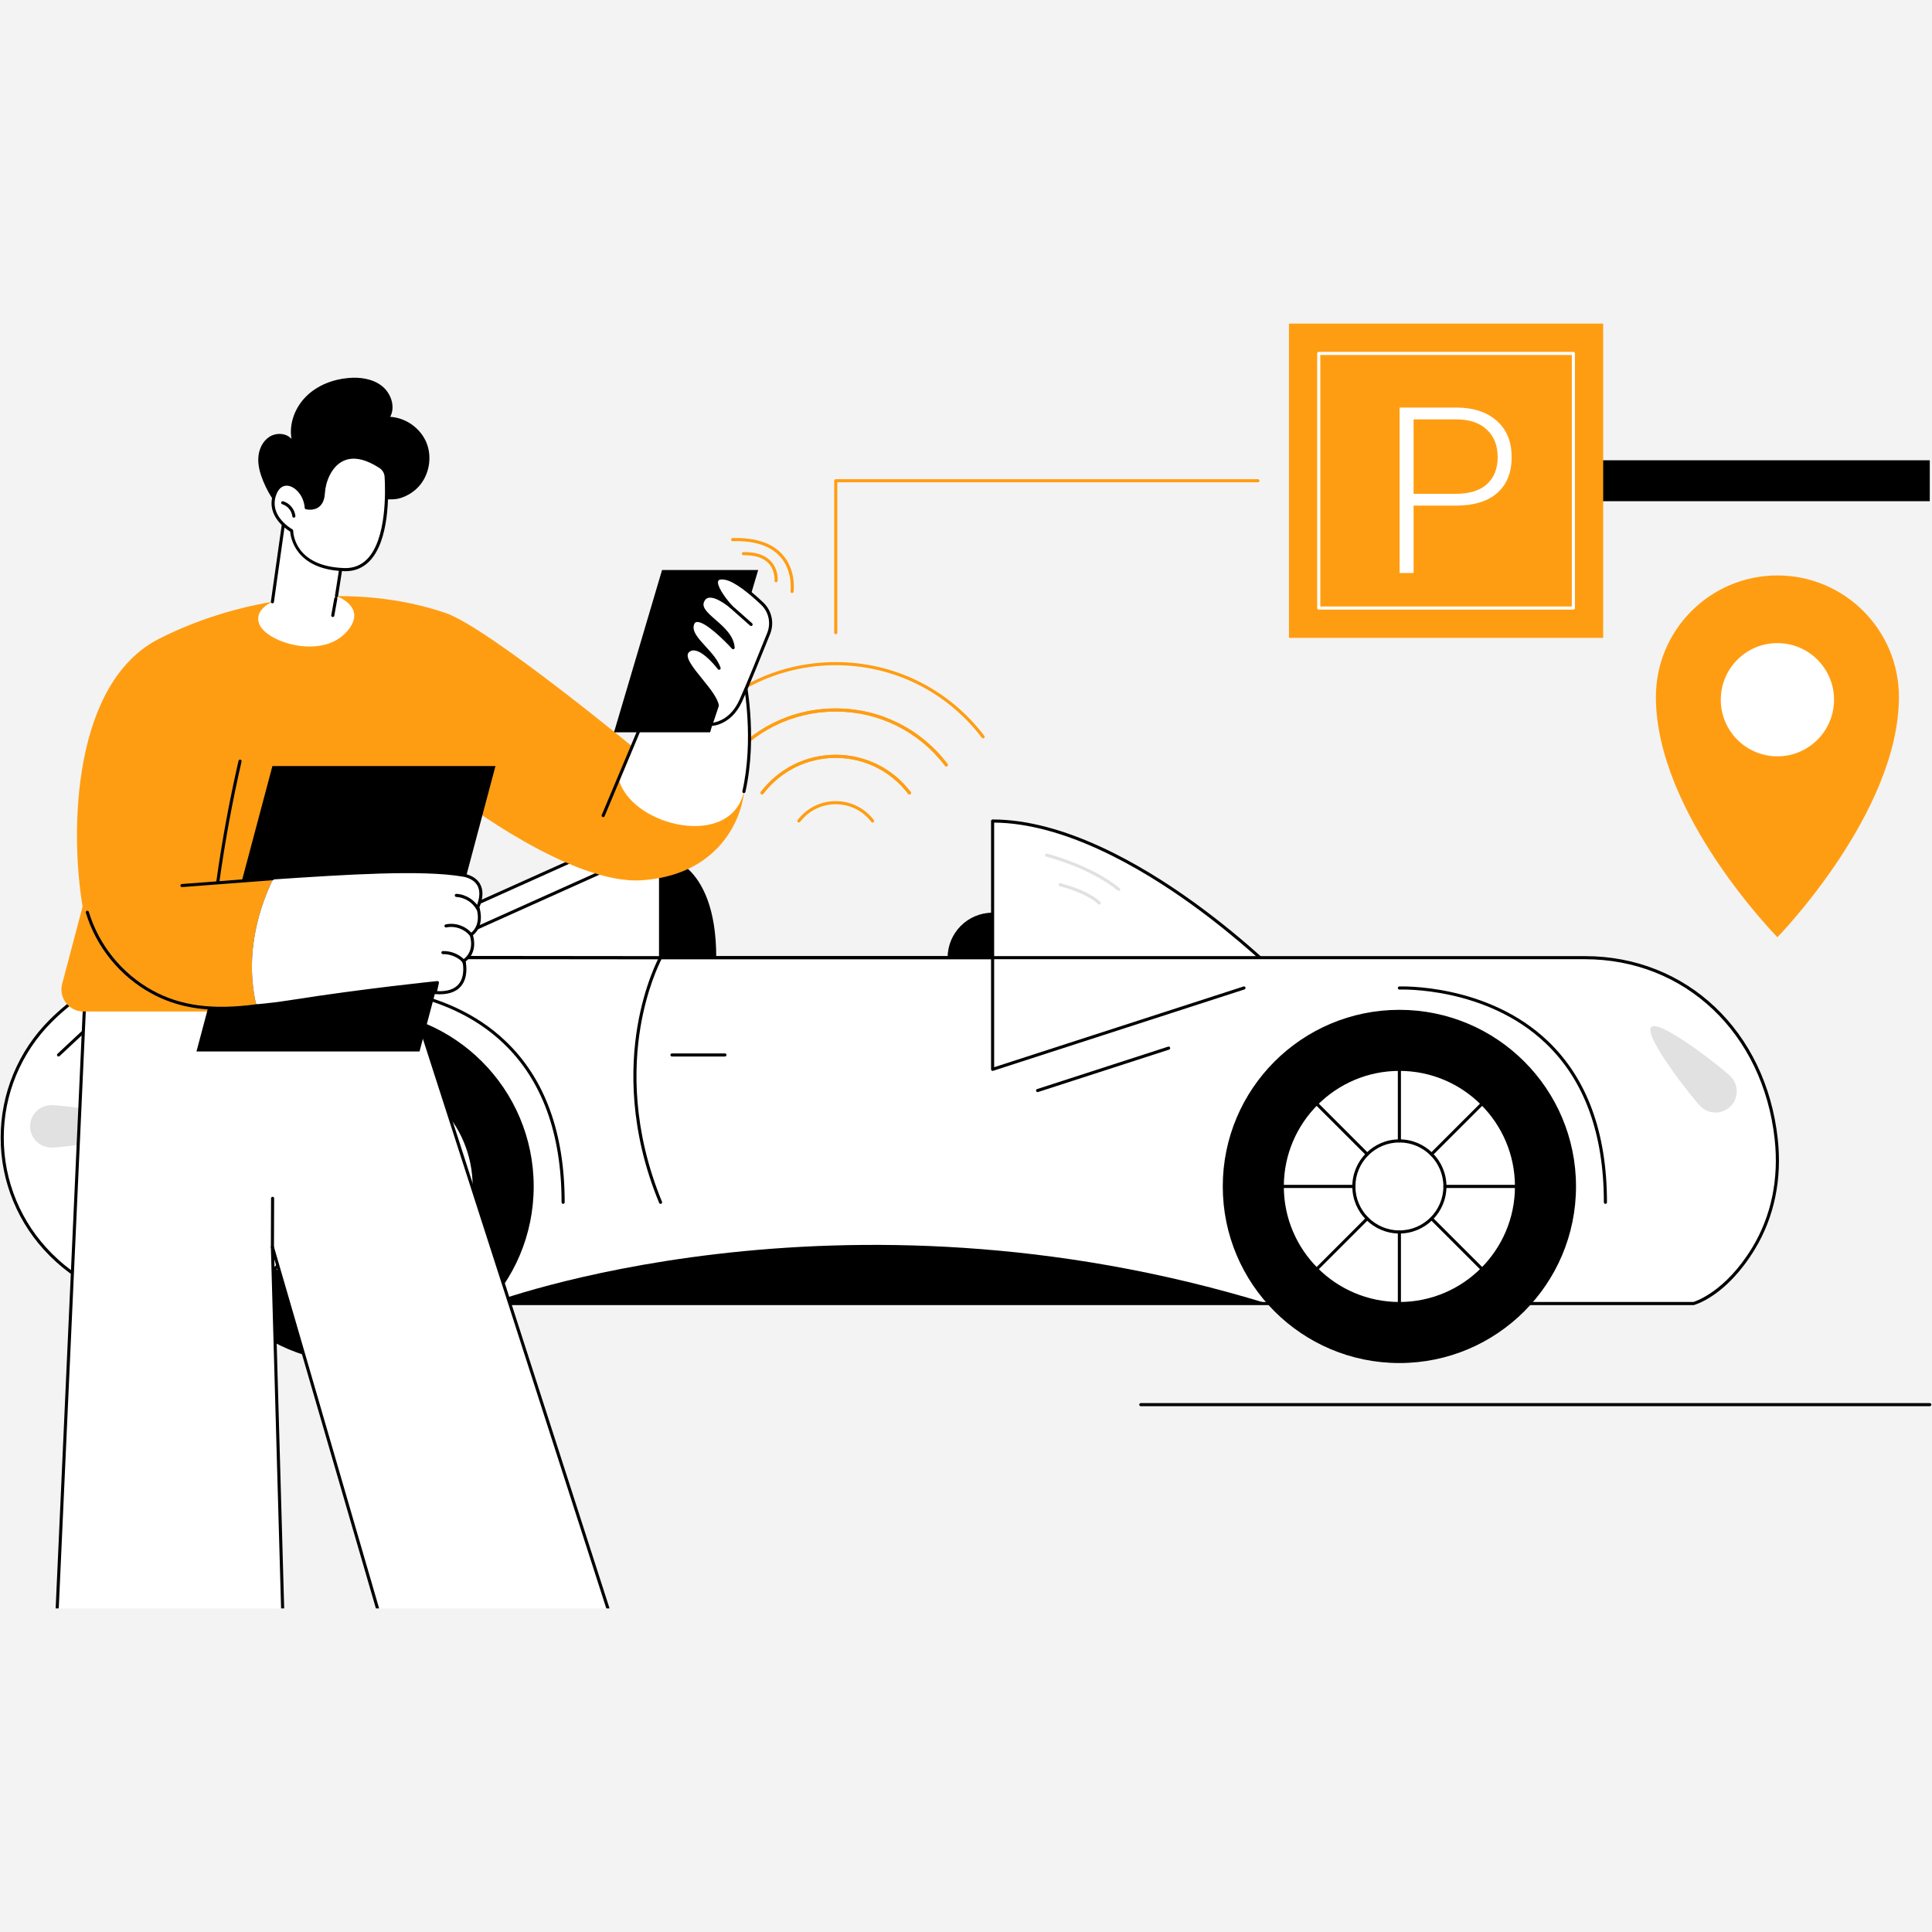 <svg xmlns="http://www.w3.org/2000/svg" xmlns:xlink="http://www.w3.org/1999/xlink" width="500" viewBox="0 0 375 375" height="500" preserveAspectRatio="xMidYMid meet"><defs><clipPath id="315ea7c8f7"><path d="M 250 62.812 L 312 62.812 L 312 124 L 250 124 Z M 250 62.812 " clip-rule="nonzero"></path></clipPath><clipPath id="b9cef60f4d"><path d="M 0.43 178.777 L 158.953 178.777 L 158.953 312.188 L 0.43 312.188 Z M 0.43 178.777 " clip-rule="nonzero"></path></clipPath><clipPath id="51799fa77a"><path d="M 0.43 178.508 L 159.223 178.508 L 159.223 312.188 L 0.43 312.188 Z M 0.43 178.508 " clip-rule="nonzero"></path></clipPath></defs><rect x="-37.5" width="450" fill="#ffffff" y="-37.5" height="450" fill-opacity="1"></rect><rect x="-37.5" width="450" fill="#f3f3f3" y="-37.5" height="450" fill-opacity="1"></rect><path fill="#000000" d="M 201.395 185.883 C 201.395 181.062 197.484 177.152 192.664 177.152 C 187.844 177.152 183.934 181.062 183.934 185.883 C 183.934 190.703 187.844 194.613 192.664 194.613 C 197.484 194.613 201.395 190.703 201.395 185.883 " fill-opacity="1" fill-rule="nonzero"></path><path fill="#000000" d="M 128.215 165.984 C 128.215 165.984 139.023 166.664 139.023 185.836 L 128.215 185.883 L 128.215 165.984 " fill-opacity="1" fill-rule="nonzero"></path><path fill="#ffffff" d="M 250.184 191.191 L 192.668 191.191 L 192.668 159.363 C 219.305 159.363 250.184 191.191 250.184 191.191 " fill-opacity="1" fill-rule="nonzero"></path><path fill="#000000" d="M 192.965 190.891 L 249.461 190.891 C 247.566 189.008 240.547 182.223 231.23 175.512 C 221.262 168.336 206.562 159.789 192.965 159.664 Z M 250.184 191.492 L 192.668 191.492 C 192.5 191.492 192.363 191.359 192.363 191.191 L 192.363 159.363 C 192.363 159.195 192.5 159.059 192.668 159.059 C 206.508 159.059 221.473 167.746 231.59 175.031 C 242.535 182.914 250.32 190.902 250.398 190.98 C 250.484 191.07 250.508 191.195 250.461 191.309 C 250.414 191.418 250.305 191.492 250.184 191.492 " fill-opacity="1" fill-rule="nonzero"></path><path fill="#e1e1e1" d="M 217.133 172.926 C 217.066 172.926 217 172.902 216.945 172.855 C 211.469 168.387 203.156 166.301 203.07 166.277 C 202.91 166.238 202.812 166.074 202.852 165.914 C 202.891 165.754 203.055 165.656 203.215 165.695 C 203.301 165.715 211.738 167.832 217.324 172.391 C 217.453 172.496 217.473 172.684 217.367 172.812 C 217.309 172.887 217.223 172.926 217.133 172.926 " fill-opacity="1" fill-rule="nonzero"></path><path fill="#e1e1e1" d="M 213.363 175.578 C 213.289 175.578 213.215 175.551 213.156 175.492 C 210.809 173.258 205.762 172.035 205.711 172.023 C 205.551 171.984 205.449 171.824 205.488 171.66 C 205.527 171.5 205.691 171.402 205.852 171.438 C 206.062 171.488 211.105 172.711 213.57 175.059 C 213.691 175.172 213.695 175.363 213.578 175.484 C 213.52 175.543 213.441 175.578 213.363 175.578 " fill-opacity="1" fill-rule="nonzero"></path><path fill="#ffffff" d="M 340.371 242.305 C 334.832 251.422 328.715 253.016 328.715 253.016 L 32.621 253.016 C 24.121 253.016 15.973 249.641 9.961 243.629 L 9.816 243.484 C 6.812 240.48 4.469 236.941 2.867 233.09 C 1.273 229.234 0.43 225.078 0.43 220.824 C 0.43 216.582 1.273 212.418 2.867 208.562 C 4.469 204.715 6.812 201.18 9.816 198.172 C 17.684 190.305 28.355 185.883 39.484 185.883 L 307.637 185.883 C 327.902 185.883 342.57 200.953 344.766 221.102 C 345.57 228.453 344.293 235.848 340.371 242.305 " fill-opacity="1" fill-rule="nonzero"></path><path fill="#000000" d="M 39.484 186.184 C 28.359 186.184 17.898 190.516 10.031 198.387 C 7.07 201.348 4.754 204.809 3.145 208.68 C 1.543 212.551 0.73 216.637 0.73 220.824 C 0.73 225.016 1.543 229.102 3.145 232.977 C 4.754 236.848 7.07 240.309 10.031 243.273 L 10.176 243.418 C 16.172 249.414 24.141 252.715 32.621 252.715 L 328.672 252.715 C 329.168 252.566 334.926 250.691 340.113 242.148 C 343.801 236.078 345.305 228.809 344.465 221.133 C 342.223 200.555 327.078 186.184 307.637 186.184 Z M 328.715 253.016 Z M 328.715 253.316 L 32.621 253.316 C 23.98 253.316 15.859 249.953 9.75 243.844 L 9.605 243.699 C 6.586 240.68 4.227 237.148 2.59 233.203 C 0.957 229.258 0.129 225.094 0.129 220.824 C 0.129 216.559 0.957 212.395 2.59 208.449 C 4.23 204.504 6.59 200.977 9.605 197.961 C 17.586 189.98 28.199 185.582 39.484 185.582 L 307.637 185.582 C 327.398 185.582 342.789 200.176 345.062 221.066 C 345.918 228.879 344.383 236.273 340.625 242.461 C 335.086 251.578 329.043 253.242 328.789 253.305 C 328.762 253.312 328.738 253.316 328.715 253.316 " fill-opacity="1" fill-rule="nonzero"></path><path fill="#ffffff" d="M 69.312 185.824 L 128.215 159.363 L 128.215 185.883 Z M 69.312 185.824 " fill-opacity="1" fill-rule="nonzero"></path><path fill="#000000" d="M 70.711 185.523 L 127.914 185.582 L 127.914 159.828 Z M 128.215 186.184 L 69.312 186.121 C 69.168 186.121 69.047 186.023 69.02 185.887 C 68.988 185.746 69.059 185.605 69.188 185.547 L 128.09 159.09 C 128.184 159.047 128.289 159.055 128.375 159.109 C 128.461 159.168 128.516 159.262 128.516 159.363 L 128.516 185.883 C 128.516 185.965 128.484 186.039 128.426 186.098 C 128.371 186.152 128.293 186.184 128.215 186.184 " fill-opacity="1" fill-rule="nonzero"></path><path fill="#000000" d="M 94.973 253.016 C 94.973 253.016 162.32 227.402 245.961 253.016 L 94.973 253.016 " fill-opacity="1" fill-rule="nonzero"></path><path fill="#000000" d="M 103.59 230.285 C 103.59 249.219 88.246 264.566 69.312 264.566 C 50.379 264.566 35.031 249.219 35.031 230.285 C 35.031 211.355 50.379 196.008 69.312 196.008 C 88.246 196.008 103.59 211.355 103.59 230.285 " fill-opacity="1" fill-rule="nonzero"></path><path fill="#ffffff" d="M 92.039 230.285 C 92.039 242.84 81.863 253.016 69.312 253.016 C 56.758 253.016 46.582 242.84 46.582 230.285 C 46.582 217.734 56.758 207.555 69.312 207.555 C 81.863 207.555 92.039 217.734 92.039 230.285 " fill-opacity="1" fill-rule="nonzero"></path><path fill="#000000" d="M 69.312 207.859 C 56.945 207.859 46.883 217.918 46.883 230.285 C 46.883 242.652 56.945 252.715 69.312 252.715 C 81.68 252.715 91.742 242.652 91.742 230.285 C 91.742 217.918 81.68 207.859 69.312 207.859 Z M 69.312 253.316 C 56.613 253.316 46.281 242.984 46.281 230.285 C 46.281 217.586 56.613 207.258 69.312 207.258 C 82.012 207.258 92.344 217.586 92.344 230.285 C 92.344 242.984 82.012 253.316 69.312 253.316 " fill-opacity="1" fill-rule="nonzero"></path><path fill="#ffffff" d="M 78.148 230.285 C 78.148 235.168 74.191 239.125 69.312 239.125 C 64.43 239.125 60.477 235.168 60.477 230.285 C 60.477 225.406 64.43 221.449 69.312 221.449 C 74.191 221.449 78.148 225.406 78.148 230.285 " fill-opacity="1" fill-rule="nonzero"></path><path fill="#000000" d="M 69.312 221.75 C 64.605 221.75 60.773 225.578 60.773 230.285 C 60.773 234.992 64.605 238.824 69.312 238.824 C 74.02 238.824 77.848 234.992 77.848 230.285 C 77.848 225.578 74.02 221.75 69.312 221.75 Z M 69.312 239.426 C 64.273 239.426 60.176 235.324 60.176 230.285 C 60.176 225.246 64.273 221.148 69.312 221.148 C 74.352 221.148 78.449 225.246 78.449 230.285 C 78.449 235.324 74.352 239.426 69.312 239.426 " fill-opacity="1" fill-rule="nonzero"></path><path fill="#000000" d="M 69.312 221.75 C 69.145 221.75 69.012 221.617 69.012 221.449 L 69.012 207.555 C 69.012 207.391 69.145 207.258 69.312 207.258 C 69.477 207.258 69.613 207.391 69.613 207.555 L 69.613 221.449 C 69.613 221.617 69.477 221.75 69.312 221.75 " fill-opacity="1" fill-rule="nonzero"></path><path fill="#000000" d="M 60.477 230.586 L 46.582 230.586 C 46.418 230.586 46.281 230.453 46.281 230.285 C 46.281 230.121 46.418 229.984 46.582 229.984 L 60.477 229.984 C 60.641 229.984 60.773 230.121 60.773 230.285 C 60.773 230.453 60.641 230.586 60.477 230.586 " fill-opacity="1" fill-rule="nonzero"></path><path fill="#000000" d="M 92.039 230.586 L 78.148 230.586 C 77.984 230.586 77.848 230.453 77.848 230.285 C 77.848 230.121 77.984 229.984 78.148 229.984 L 92.039 229.984 C 92.207 229.984 92.344 230.121 92.344 230.285 C 92.344 230.453 92.207 230.586 92.039 230.586 " fill-opacity="1" fill-rule="nonzero"></path><path fill="#000000" d="M 69.312 253.316 C 69.145 253.316 69.012 253.184 69.012 253.016 L 69.012 239.125 C 69.012 238.957 69.145 238.824 69.312 238.824 C 69.477 238.824 69.613 238.957 69.613 239.125 L 69.613 253.016 C 69.613 253.184 69.477 253.316 69.312 253.316 " fill-opacity="1" fill-rule="nonzero"></path><path fill="#000000" d="M 63.062 224.336 C 62.984 224.336 62.91 224.309 62.852 224.25 L 53.027 214.426 C 52.91 214.309 52.91 214.117 53.027 214 C 53.145 213.887 53.336 213.887 53.453 214 L 63.277 223.824 C 63.395 223.941 63.395 224.133 63.277 224.25 C 63.219 224.309 63.141 224.336 63.062 224.336 " fill-opacity="1" fill-rule="nonzero"></path><path fill="#000000" d="M 53.238 246.66 C 53.164 246.66 53.086 246.629 53.027 246.57 C 52.91 246.453 52.91 246.262 53.027 246.145 L 62.852 236.324 C 62.969 236.207 63.156 236.207 63.277 236.324 C 63.395 236.441 63.395 236.629 63.277 236.746 L 53.453 246.57 C 53.395 246.629 53.316 246.66 53.238 246.66 " fill-opacity="1" fill-rule="nonzero"></path><path fill="#000000" d="M 75.562 224.336 C 75.484 224.336 75.406 224.309 75.348 224.25 C 75.23 224.133 75.23 223.941 75.348 223.824 L 85.172 214 C 85.289 213.887 85.48 213.887 85.598 214 C 85.715 214.117 85.715 214.309 85.598 214.426 L 75.773 224.25 C 75.715 224.309 75.637 224.336 75.562 224.336 " fill-opacity="1" fill-rule="nonzero"></path><path fill="#000000" d="M 85.383 246.66 C 85.309 246.66 85.23 246.629 85.172 246.57 L 75.348 236.746 C 75.23 236.629 75.23 236.441 75.348 236.324 C 75.465 236.207 75.656 236.207 75.773 236.324 L 85.598 246.145 C 85.715 246.262 85.715 246.453 85.598 246.57 C 85.539 246.629 85.461 246.66 85.383 246.66 " fill-opacity="1" fill-rule="nonzero"></path><path fill="#000000" d="M 305.902 230.285 C 305.902 249.219 290.555 264.566 271.621 264.566 C 252.688 264.566 237.34 249.219 237.34 230.285 C 237.34 211.355 252.688 196.008 271.621 196.008 C 290.555 196.008 305.902 211.355 305.902 230.285 " fill-opacity="1" fill-rule="nonzero"></path><path fill="#ffffff" d="M 294.352 230.285 C 294.352 242.84 284.176 253.016 271.621 253.016 C 259.066 253.016 248.891 242.84 248.891 230.285 C 248.891 217.734 259.066 207.555 271.621 207.555 C 284.176 207.555 294.352 217.734 294.352 230.285 " fill-opacity="1" fill-rule="nonzero"></path><path fill="#000000" d="M 271.621 207.859 C 259.254 207.859 249.191 217.918 249.191 230.285 C 249.191 242.652 259.254 252.715 271.621 252.715 C 283.988 252.715 294.051 242.652 294.051 230.285 C 294.051 217.918 283.988 207.859 271.621 207.859 Z M 271.621 253.316 C 258.922 253.316 248.59 242.984 248.59 230.285 C 248.59 217.586 258.922 207.258 271.621 207.258 C 284.32 207.258 294.652 217.586 294.652 230.285 C 294.652 242.984 284.32 253.316 271.621 253.316 " fill-opacity="1" fill-rule="nonzero"></path><path fill="#ffffff" d="M 280.457 230.285 C 280.457 235.168 276.504 239.125 271.621 239.125 C 266.738 239.125 262.785 235.168 262.785 230.285 C 262.785 225.406 266.738 221.449 271.621 221.449 C 276.504 221.449 280.457 225.406 280.457 230.285 " fill-opacity="1" fill-rule="nonzero"></path><path fill="#000000" d="M 271.621 221.75 C 266.914 221.75 263.082 225.578 263.082 230.285 C 263.082 234.992 266.914 238.824 271.621 238.824 C 276.328 238.824 280.16 234.992 280.16 230.285 C 280.16 225.578 276.328 221.75 271.621 221.75 Z M 271.621 239.426 C 266.582 239.426 262.484 235.324 262.484 230.285 C 262.484 225.246 266.582 221.148 271.621 221.148 C 276.66 221.148 280.758 225.246 280.758 230.285 C 280.758 235.324 276.66 239.426 271.621 239.426 " fill-opacity="1" fill-rule="nonzero"></path><path fill="#000000" d="M 271.621 221.75 C 271.453 221.75 271.32 221.617 271.32 221.449 L 271.32 207.555 C 271.32 207.391 271.453 207.258 271.621 207.258 C 271.789 207.258 271.922 207.391 271.922 207.555 L 271.922 221.449 C 271.922 221.617 271.789 221.75 271.621 221.75 " fill-opacity="1" fill-rule="nonzero"></path><path fill="#000000" d="M 262.785 230.586 L 248.891 230.586 C 248.727 230.586 248.59 230.453 248.59 230.285 C 248.59 230.121 248.727 229.984 248.891 229.984 L 262.785 229.984 C 262.949 229.984 263.082 230.121 263.082 230.285 C 263.082 230.453 262.949 230.586 262.785 230.586 " fill-opacity="1" fill-rule="nonzero"></path><path fill="#000000" d="M 294.352 230.586 L 280.457 230.586 C 280.293 230.586 280.16 230.453 280.16 230.285 C 280.16 230.121 280.293 229.984 280.457 229.984 L 294.352 229.984 C 294.516 229.984 294.652 230.121 294.652 230.285 C 294.652 230.453 294.516 230.586 294.352 230.586 " fill-opacity="1" fill-rule="nonzero"></path><path fill="#000000" d="M 271.621 253.316 C 271.453 253.316 271.32 253.18 271.32 253.016 L 271.32 239.125 C 271.32 238.957 271.453 238.824 271.621 238.824 C 271.789 238.824 271.922 238.957 271.922 239.125 L 271.922 253.016 C 271.922 253.18 271.789 253.316 271.621 253.316 " fill-opacity="1" fill-rule="nonzero"></path><path fill="#000000" d="M 265.371 224.336 C 265.297 224.336 265.219 224.309 265.16 224.25 L 255.336 214.426 C 255.219 214.309 255.219 214.117 255.336 214 C 255.453 213.887 255.645 213.887 255.762 214 L 265.586 223.824 C 265.703 223.941 265.703 224.133 265.586 224.25 C 265.527 224.309 265.449 224.336 265.371 224.336 " fill-opacity="1" fill-rule="nonzero"></path><path fill="#000000" d="M 255.551 246.66 C 255.473 246.66 255.395 246.629 255.336 246.57 C 255.219 246.453 255.219 246.262 255.336 246.145 L 265.16 236.324 C 265.277 236.207 265.469 236.207 265.586 236.324 C 265.703 236.441 265.703 236.629 265.586 236.746 L 255.762 246.57 C 255.703 246.629 255.625 246.66 255.551 246.66 " fill-opacity="1" fill-rule="nonzero"></path><path fill="#000000" d="M 277.871 224.336 C 277.793 224.336 277.715 224.309 277.656 224.25 C 277.539 224.133 277.539 223.941 277.656 223.824 L 287.48 214 C 287.598 213.887 287.789 213.887 287.906 214 C 288.023 214.117 288.023 214.309 287.906 214.426 L 278.082 224.25 C 278.023 224.309 277.945 224.336 277.871 224.336 " fill-opacity="1" fill-rule="nonzero"></path><path fill="#000000" d="M 287.691 246.66 C 287.617 246.66 287.539 246.629 287.48 246.57 L 277.656 236.746 C 277.539 236.629 277.539 236.441 277.656 236.324 C 277.773 236.207 277.965 236.207 278.082 236.324 L 287.906 246.145 C 288.023 246.262 288.023 246.453 287.906 246.57 C 287.848 246.629 287.77 246.66 287.691 246.66 " fill-opacity="1" fill-rule="nonzero"></path><path fill="#000000" d="M 109.301 233.668 C 109.137 233.668 109 233.535 109 233.367 C 109 220.055 105.215 209.68 97.746 202.539 C 86.152 191.453 69.492 192.066 69.324 192.074 C 69.164 192.082 69.02 191.953 69.012 191.789 C 69.004 191.621 69.133 191.48 69.297 191.473 C 69.469 191.465 86.383 190.844 98.16 202.105 C 105.754 209.363 109.602 219.883 109.602 233.367 C 109.602 233.535 109.469 233.668 109.301 233.668 " fill-opacity="1" fill-rule="nonzero"></path><path fill="#000000" d="M 311.609 233.668 C 311.445 233.668 311.309 233.535 311.309 233.367 C 311.309 220.055 307.523 209.68 300.055 202.539 C 288.461 191.453 271.801 192.066 271.637 192.074 C 271.469 192.082 271.328 191.953 271.32 191.789 C 271.312 191.621 271.441 191.48 271.609 191.473 C 271.777 191.465 288.691 190.844 300.473 202.105 C 308.062 209.363 311.91 219.883 311.91 233.367 C 311.91 233.535 311.777 233.668 311.609 233.668 " fill-opacity="1" fill-rule="nonzero"></path><path fill="#000000" d="M 11.363 205.066 C 11.281 205.066 11.199 205.035 11.141 204.969 C 11.027 204.848 11.035 204.66 11.156 204.547 L 25.078 191.543 C 25.199 191.43 25.391 191.438 25.504 191.559 C 25.617 191.68 25.609 191.867 25.488 191.984 L 11.566 204.984 C 11.508 205.039 11.434 205.066 11.363 205.066 " fill-opacity="1" fill-rule="nonzero"></path><path fill="#000000" d="M 16.727 205.066 C 16.648 205.066 16.566 205.035 16.508 204.969 C 16.395 204.848 16.402 204.66 16.523 204.547 L 30.445 191.543 C 30.566 191.43 30.758 191.438 30.871 191.559 C 30.984 191.68 30.977 191.867 30.855 191.984 L 16.934 204.984 C 16.875 205.039 16.801 205.066 16.727 205.066 " fill-opacity="1" fill-rule="nonzero"></path><path fill="#e1e1e1" d="M 27.609 218.621 C 27.609 220.898 12.242 222.742 9.969 222.742 C 7.691 222.742 5.848 220.898 5.848 218.621 C 5.848 216.348 7.691 214.504 9.969 214.504 C 12.242 214.504 27.609 216.348 27.609 218.621 " fill-opacity="1" fill-rule="nonzero"></path><path fill="#000000" d="M 88.609 182.207 C 88.492 182.207 88.383 182.145 88.332 182.031 C 88.266 181.879 88.332 181.703 88.484 181.633 L 123.93 165.711 C 124.082 165.645 124.262 165.711 124.328 165.863 C 124.395 166.016 124.328 166.191 124.176 166.258 L 88.73 182.184 C 88.691 182.199 88.648 182.207 88.609 182.207 " fill-opacity="1" fill-rule="nonzero"></path><path fill="#e1e1e1" d="M 320.504 199.352 C 322.113 197.742 334.285 207.301 335.895 208.91 C 337.5 210.52 337.5 213.129 335.895 214.738 C 334.285 216.348 331.676 216.348 330.066 214.738 C 328.457 213.129 318.895 200.961 320.504 199.352 " fill-opacity="1" fill-rule="nonzero"></path><path fill="#000000" d="M 128.215 233.668 C 128.094 233.668 127.984 233.598 127.938 233.484 C 122.109 219.355 122.422 207.133 123.707 199.367 C 125.102 190.945 127.922 185.789 127.953 185.738 C 128.004 185.645 128.105 185.586 128.215 185.586 L 192.668 185.586 C 192.832 185.586 192.965 185.719 192.965 185.883 L 192.965 207.145 L 241.363 191.477 C 241.523 191.426 241.695 191.512 241.742 191.672 C 241.793 191.828 241.707 192 241.551 192.047 L 192.758 207.844 C 192.668 207.871 192.566 207.855 192.488 207.801 C 192.41 207.742 192.363 207.652 192.363 207.555 L 192.363 186.184 L 128.395 186.184 C 127.922 187.098 125.539 191.973 124.297 199.492 C 123.027 207.176 122.723 219.266 128.492 233.254 C 128.555 233.41 128.48 233.582 128.328 233.648 C 128.289 233.66 128.254 233.668 128.215 233.668 " fill-opacity="1" fill-rule="nonzero"></path><path fill="#000000" d="M 140.707 205.066 L 130.426 205.066 C 130.262 205.066 130.129 204.934 130.129 204.766 C 130.129 204.598 130.262 204.465 130.426 204.465 L 140.707 204.465 C 140.875 204.465 141.008 204.598 141.008 204.766 C 141.008 204.934 140.875 205.066 140.707 205.066 " fill-opacity="1" fill-rule="nonzero"></path><path fill="#000000" d="M 201.395 211.973 C 201.27 211.973 201.148 211.895 201.109 211.766 C 201.055 211.609 201.145 211.438 201.301 211.387 L 226.738 203.152 C 226.898 203.102 227.066 203.188 227.117 203.348 C 227.168 203.504 227.082 203.676 226.926 203.727 L 201.488 211.961 C 201.457 211.969 201.426 211.973 201.395 211.973 " fill-opacity="1" fill-rule="nonzero"></path><path fill="#000000" d="M 374.57 272.941 L 221.426 272.941 C 221.258 272.941 221.125 272.809 221.125 272.641 C 221.125 272.477 221.258 272.34 221.426 272.34 L 374.57 272.34 C 374.734 272.34 374.871 272.477 374.871 272.641 C 374.871 272.809 374.734 272.941 374.57 272.941 " fill-opacity="1" fill-rule="nonzero"></path><path fill="#ffffff" d="M 282.535 89.336 L 374.57 89.336 L 374.57 97.285 L 282.535 97.285 L 282.535 89.336 " fill-opacity="1" fill-rule="nonzero"></path><path fill="#000000" d="M 374.57 97.285 L 282.535 97.285 L 282.535 89.336 L 374.57 89.336 L 374.57 97.285 " fill-opacity="1" fill-rule="nonzero"></path><g clip-path="url(#315ea7c8f7)"><path fill="#ff9d12" d="M 250.184 123.809 L 311.176 123.809 L 311.176 62.812 L 250.184 62.812 L 250.184 123.809 " fill-opacity="1" fill-rule="nonzero"></path></g><path fill="#ffffff" d="M 274.375 95.848 L 282.602 95.848 C 285.234 95.848 287.242 95.223 288.621 93.969 C 290.004 92.719 290.695 90.973 290.695 88.734 C 290.695 86.512 290.008 84.738 288.633 83.422 C 287.258 82.102 285.305 81.43 282.777 81.398 L 274.375 81.398 Z M 274.375 98.141 L 274.375 111.223 L 271.66 111.223 L 271.66 79.105 L 282.602 79.105 C 285.938 79.105 288.574 79.961 290.508 81.664 C 292.441 83.371 293.41 85.715 293.41 88.703 C 293.41 91.715 292.48 94.043 290.617 95.684 C 288.758 97.324 286.066 98.141 282.535 98.141 L 274.375 98.141 " fill-opacity="1" fill-rule="nonzero"></path><path fill="#ffffff" d="M 256.27 117.719 L 305.09 117.719 L 305.09 68.898 L 256.27 68.898 Z M 305.391 118.32 L 255.969 118.32 C 255.805 118.32 255.668 118.188 255.668 118.02 L 255.668 68.602 C 255.668 68.434 255.805 68.301 255.969 68.301 L 305.391 68.301 C 305.555 68.301 305.691 68.434 305.691 68.602 L 305.691 118.02 C 305.691 118.188 305.555 118.32 305.391 118.32 " fill-opacity="1" fill-rule="nonzero"></path><path fill="#ff9d12" d="M 183.672 148.762 C 183.578 148.762 183.488 148.723 183.43 148.645 C 178.34 141.949 170.605 138.109 162.211 138.109 C 153.828 138.109 146.098 141.945 141.004 148.629 C 140.906 148.762 140.719 148.785 140.582 148.688 C 140.453 148.586 140.426 148.395 140.527 148.266 C 145.734 141.43 153.637 137.508 162.211 137.508 C 170.793 137.508 178.703 141.434 183.91 148.281 C 184.012 148.414 183.984 148.602 183.852 148.703 C 183.797 148.742 183.734 148.762 183.672 148.762 " fill-opacity="1" fill-rule="nonzero"></path><path fill="#ff9d12" d="M 190.82 143.312 C 190.727 143.312 190.637 143.273 190.578 143.195 C 183.77 134.246 173.43 129.113 162.211 129.113 C 151 129.113 140.664 134.242 133.855 143.18 C 133.758 143.312 133.566 143.336 133.434 143.238 C 133.305 143.137 133.277 142.945 133.379 142.812 C 140.301 133.727 150.812 128.512 162.211 128.512 C 173.621 128.512 184.133 133.73 191.059 142.832 C 191.16 142.965 191.133 143.152 191 143.25 C 190.945 143.293 190.883 143.312 190.82 143.312 " fill-opacity="1" fill-rule="nonzero"></path><path fill="#ff9d12" d="M 176.523 154.211 C 176.43 154.211 176.34 154.172 176.281 154.094 C 172.906 149.652 167.777 147.105 162.211 147.105 C 156.652 147.105 151.531 149.648 148.156 154.078 C 148.055 154.211 147.867 154.234 147.734 154.137 C 147.602 154.035 147.574 153.844 147.676 153.715 C 151.168 149.133 156.465 146.504 162.211 146.504 C 167.969 146.504 173.27 149.137 176.762 153.73 C 176.859 153.863 176.836 154.051 176.703 154.152 C 176.648 154.191 176.586 154.211 176.523 154.211 " fill-opacity="1" fill-rule="nonzero"></path><path fill="#ff9d12" d="M 183.672 148.762 C 183.578 148.762 183.488 148.723 183.43 148.645 C 178.34 141.949 170.605 138.109 162.211 138.109 C 153.828 138.109 146.098 141.945 141.004 148.629 C 140.906 148.762 140.719 148.785 140.582 148.688 C 140.453 148.586 140.426 148.395 140.527 148.266 C 145.734 141.43 153.637 137.508 162.211 137.508 C 170.793 137.508 178.703 141.434 183.91 148.281 C 184.012 148.414 183.984 148.602 183.852 148.703 C 183.797 148.742 183.734 148.762 183.672 148.762 " fill-opacity="1" fill-rule="nonzero"></path><path fill="#ff9d12" d="M 169.371 159.66 C 169.281 159.66 169.191 159.621 169.133 159.543 C 167.473 157.355 164.953 156.102 162.211 156.102 C 159.48 156.102 156.965 157.352 155.305 159.527 C 155.203 159.66 155.016 159.688 154.883 159.586 C 154.75 159.484 154.723 159.297 154.824 159.164 C 156.598 156.836 159.293 155.5 162.211 155.5 C 165.141 155.5 167.836 156.84 169.613 159.18 C 169.711 159.312 169.684 159.5 169.555 159.602 C 169.5 159.641 169.434 159.66 169.371 159.66 " fill-opacity="1" fill-rule="nonzero"></path><path fill="#ff9d12" d="M 176.523 154.211 C 176.43 154.211 176.34 154.172 176.281 154.094 C 172.906 149.652 167.777 147.105 162.211 147.105 C 156.652 147.105 151.531 149.648 148.156 154.078 C 148.055 154.211 147.867 154.234 147.734 154.137 C 147.602 154.035 147.574 153.844 147.676 153.715 C 151.168 149.133 156.465 146.504 162.211 146.504 C 167.969 146.504 173.27 149.137 176.762 153.73 C 176.859 153.863 176.836 154.051 176.703 154.152 C 176.648 154.191 176.586 154.211 176.523 154.211 " fill-opacity="1" fill-rule="nonzero"></path><path fill="#ff9d12" d="M 162.219 123.102 C 162.051 123.102 161.918 122.969 161.918 122.801 L 161.918 93.309 C 161.918 93.145 162.051 93.012 162.219 93.012 L 244.172 93.012 C 244.336 93.012 244.469 93.145 244.469 93.309 C 244.469 93.477 244.336 93.609 244.172 93.609 L 162.52 93.609 L 162.52 122.801 C 162.52 122.969 162.383 123.102 162.219 123.102 " fill-opacity="1" fill-rule="nonzero"></path><g clip-path="url(#b9cef60f4d)"><path fill="#ffffff" d="M 17.141 178.906 L 8.023 380.09 C 7.887 382.328 7.07 384.453 5.699 386.145 L -1.953 395.574 C -3.277 397.203 -2.203 399.758 -0.188 399.758 L 50.227 399.758 C 54.117 399.758 57.238 396.293 57.121 392.105 L 52.875 242.059 L 97.23 394.551 C 98.133 397.648 100.797 399.758 103.812 399.758 L 156.488 399.758 C 158.812 399.758 159.719 396.508 157.777 395.129 L 143.504 384.973 C 141.82 383.773 140.531 382.027 139.832 379.988 L 77.312 185.852 L 17.141 178.906 " fill-opacity="1" fill-rule="nonzero"></path></g><g clip-path="url(#51799fa77a)"><path fill="#000000" d="M 52.875 241.758 C 53.008 241.758 53.125 241.848 53.164 241.977 L 97.52 394.465 C 98.391 397.449 100.918 399.453 103.812 399.453 L 156.488 399.453 C 157.559 399.453 158.188 398.688 158.414 397.969 C 158.66 397.207 158.59 396.074 157.605 395.371 L 143.332 385.219 C 141.582 383.973 140.273 382.199 139.547 380.086 L 77.086 186.125 L 17.426 179.242 L 8.324 380.105 C 8.184 382.395 7.332 384.605 5.934 386.332 L -1.719 395.762 C -2.293 396.465 -2.398 397.422 -2 398.258 C -1.645 399.008 -0.965 399.453 -0.188 399.453 L 50.227 399.453 C 51.926 399.453 53.543 398.758 54.773 397.488 C 56.133 396.094 56.875 394.137 56.82 392.113 L 52.574 242.066 C 52.57 241.918 52.68 241.785 52.828 241.762 C 52.844 241.762 52.859 241.758 52.875 241.758 Z M 156.488 400.059 L 103.812 400.059 C 100.648 400.059 97.887 397.879 96.941 394.633 L 53.242 244.398 L 57.422 392.098 C 57.48 394.281 56.676 396.398 55.207 397.91 C 53.859 399.293 52.09 400.059 50.227 400.059 L -0.188 400.059 C -1.203 400.059 -2.086 399.48 -2.543 398.516 C -3.043 397.469 -2.906 396.27 -2.188 395.383 L 5.465 385.953 C 6.789 384.324 7.59 382.234 7.727 380.07 L 16.84 178.895 C 16.844 178.809 16.883 178.73 16.945 178.68 C 17.008 178.625 17.094 178.598 17.176 178.609 L 77.344 185.551 C 77.461 185.566 77.562 185.645 77.598 185.758 L 140.117 379.895 C 140.801 381.883 142.035 383.555 143.68 384.727 L 157.953 394.883 C 159.125 395.715 159.316 397.125 158.988 398.148 C 158.617 399.309 157.637 400.059 156.488 400.059 " fill-opacity="1" fill-rule="nonzero"></path></g><path fill="#000000" d="M 52.875 242.359 C 52.707 242.359 52.574 242.227 52.574 242.059 L 52.609 232.598 C 52.609 232.43 52.742 232.297 52.91 232.297 C 53.078 232.297 53.211 232.434 53.211 232.598 L 53.176 242.062 C 53.176 242.227 53.043 242.359 52.875 242.359 " fill-opacity="1" fill-rule="nonzero"></path><path fill="#ff9d12" d="M 124.492 146.344 C 124.492 146.344 94.922 121.848 86.453 118.965 C 69.004 113.027 47.625 115.504 30.93 123.957 C 14.23 132.41 13.5 160.734 16.031 175.973 L 12.066 190.973 C 11.352 193.68 13.395 196.332 16.195 196.332 L 74.785 196.332 L 89.23 155.152 C 89.23 155.152 110.938 171.734 124.492 170.863 C 138.043 169.992 143.32 160.918 144.34 154.383 C 145.59 146.344 124.492 146.344 124.492 146.344 " fill-opacity="1" fill-rule="nonzero"></path><path fill="#000000" d="M 38.137 204.086 L 81.434 204.086 L 96.172 148.688 L 52.875 148.688 L 38.137 204.086 " fill-opacity="1" fill-rule="nonzero"></path><path fill="#ff9d12" d="M 36.973 171.656 C 36.973 171.656 43.953 171 53.117 170.395 C 50.684 175.305 47.262 184.703 49.777 195.227 C 38.32 196.191 29.426 194.668 26.633 192.512 C 23.324 189.965 36.973 171.656 36.973 171.656 " fill-opacity="1" fill-rule="nonzero"></path><path fill="#ffffff" d="M 53.117 170.395 C 66.242 169.52 81.863 168.465 89.832 169.852 C 89.832 169.852 95.09 170.395 92.734 176.105 C 92.734 176.105 94 179.551 91.445 181.43 C 91.445 181.43 92.723 184.613 90.043 186.504 C 90.043 186.504 91.785 193.234 84.477 192.656 L 84.902 190.723 C 84.902 190.723 70.812 192.145 56.293 194.438 C 54.051 194.793 51.871 195.051 49.777 195.227 C 47.262 184.703 50.684 175.305 53.117 170.395 " fill-opacity="1" fill-rule="nonzero"></path><path fill="#000000" d="M 49.777 195.527 C 49.625 195.527 49.492 195.41 49.48 195.254 C 49.465 195.086 49.586 194.941 49.754 194.93 C 51.902 194.746 54.086 194.48 56.246 194.141 C 70.605 191.871 84.73 190.438 84.875 190.426 C 84.973 190.414 85.062 190.453 85.129 190.523 C 85.191 190.598 85.219 190.695 85.195 190.789 L 84.844 192.379 C 86.785 192.473 88.188 192.02 89.023 191.027 C 90.441 189.34 89.762 186.605 89.754 186.582 C 89.723 186.461 89.77 186.332 89.871 186.258 C 92.328 184.527 91.18 181.57 91.168 181.539 C 91.117 181.414 91.16 181.266 91.27 181.188 C 93.605 179.469 92.5 176.344 92.453 176.211 C 92.426 176.141 92.43 176.062 92.457 175.992 C 93.176 174.246 93.23 172.844 92.625 171.82 C 91.762 170.375 89.82 170.152 89.801 170.152 C 81.926 168.777 66.832 169.781 53.516 170.668 L 53.137 170.691 C 52.973 170.703 52.828 170.578 52.816 170.41 C 52.805 170.246 52.93 170.105 53.098 170.09 L 53.477 170.066 C 66.824 169.18 81.957 168.176 89.883 169.559 C 89.953 169.562 92.117 169.805 93.137 171.508 C 93.84 172.684 93.812 174.234 93.055 176.117 C 93.246 176.738 94.016 179.73 91.801 181.535 C 92.031 182.301 92.613 184.918 90.379 186.629 C 90.523 187.344 90.879 189.75 89.484 191.414 C 88.473 192.621 86.777 193.141 84.453 192.957 C 84.363 192.949 84.285 192.906 84.234 192.836 C 84.184 192.766 84.164 192.676 84.18 192.594 L 84.52 191.066 C 82.086 191.32 69.309 192.688 56.34 194.734 C 54.164 195.078 51.965 195.344 49.805 195.527 C 49.797 195.527 49.785 195.527 49.777 195.527 " fill-opacity="1" fill-rule="nonzero"></path><path fill="#000000" d="M 92.809 176.789 C 92.699 176.789 92.594 176.73 92.543 176.629 C 91.766 175.176 90.203 174.18 88.559 174.094 C 88.391 174.086 88.266 173.945 88.273 173.781 C 88.281 173.613 88.426 173.488 88.59 173.496 C 90.441 173.59 92.199 174.711 93.074 176.348 C 93.148 176.492 93.094 176.676 92.949 176.754 C 92.902 176.777 92.855 176.789 92.809 176.789 " fill-opacity="1" fill-rule="nonzero"></path><path fill="#000000" d="M 91.484 181.805 C 91.391 181.805 91.305 181.766 91.242 181.688 C 90.18 180.316 88.328 179.648 86.633 180.016 C 86.469 180.055 86.309 179.949 86.273 179.789 C 86.238 179.625 86.34 179.469 86.504 179.43 C 88.422 179.012 90.516 179.77 91.719 181.32 C 91.82 181.449 91.797 181.641 91.668 181.742 C 91.613 181.785 91.547 181.805 91.484 181.805 " fill-opacity="1" fill-rule="nonzero"></path><path fill="#000000" d="M 90.145 187.402 C 89.988 187.402 89.855 187.277 89.844 187.117 C 89.832 186.859 89.645 186.594 89.277 186.305 C 88.355 185.578 87.148 185.176 85.977 185.199 C 85.824 185.207 85.672 185.074 85.668 184.906 C 85.664 184.742 85.797 184.602 85.961 184.602 C 87.293 184.57 88.602 185.008 89.648 185.832 C 90.16 186.234 90.422 186.645 90.445 187.086 C 90.457 187.25 90.328 187.391 90.16 187.402 C 90.156 187.402 90.152 187.402 90.145 187.402 " fill-opacity="1" fill-rule="nonzero"></path><path fill="#000000" d="M 42.297 171.344 C 42.285 171.344 42.27 171.344 42.254 171.344 C 42.09 171.32 41.977 171.168 42 171.004 C 43.09 163.199 44.539 155.344 46.301 147.664 C 46.34 147.504 46.5 147.402 46.66 147.438 C 46.824 147.477 46.922 147.637 46.887 147.801 C 45.129 155.461 43.684 163.297 42.594 171.086 C 42.574 171.234 42.445 171.344 42.297 171.344 " fill-opacity="1" fill-rule="nonzero"></path><path fill="#000000" d="M 35.316 172.184 C 35.16 172.184 35.027 172.066 35.016 171.906 C 35.004 171.742 35.125 171.598 35.293 171.586 L 52.895 170.242 C 53.062 170.23 53.203 170.355 53.215 170.52 C 53.23 170.684 53.105 170.832 52.941 170.844 L 35.336 172.184 C 35.328 172.184 35.32 172.184 35.316 172.184 " fill-opacity="1" fill-rule="nonzero"></path><path fill="#ffffff" d="M 144.34 131.102 C 144.34 131.102 146.898 142.445 144.391 153.641 C 141.883 164.832 123 160.496 120.207 151.602 L 126.199 136.582 L 144.34 131.102 " fill-opacity="1" fill-rule="nonzero"></path><path fill="#000000" d="M 117.078 158.602 C 117.039 158.602 117 158.594 116.961 158.578 C 116.809 158.512 116.734 158.336 116.801 158.184 L 125.922 136.469 C 125.957 136.383 126.027 136.324 126.113 136.297 L 144.25 130.812 C 144.332 130.789 144.418 130.801 144.488 130.84 C 144.562 130.883 144.613 130.953 144.629 131.035 C 144.656 131.148 147.18 142.574 144.684 153.703 C 144.648 153.867 144.488 153.969 144.324 153.934 C 144.164 153.895 144.062 153.734 144.098 153.574 C 146.332 143.609 144.492 133.395 144.109 131.484 L 126.422 136.832 L 117.355 158.418 C 117.309 158.531 117.195 158.602 117.078 158.602 " fill-opacity="1" fill-rule="nonzero"></path><path fill="#000000" d="M 119.18 142.137 L 137.832 142.137 L 147.16 110.645 L 128.504 110.645 L 119.18 142.137 " fill-opacity="1" fill-rule="nonzero"></path><path fill="#ffffff" d="M 139.234 136.934 L 138.008 140.609 C 138.008 140.609 141.707 140.586 143.785 136 C 145.164 132.953 147.668 126.773 149.195 122.969 C 150.004 120.945 149.504 118.637 147.922 117.141 C 145.766 115.102 142.723 112.547 140.699 112.223 C 137.27 111.672 139.98 115.676 141.914 117.777 C 141.914 117.777 138 114.363 136.609 116.297 C 134.531 119.195 141.941 121.184 142.301 125.715 C 142.301 125.715 135.598 118.312 134.473 121.027 C 133.383 123.648 138.457 126.32 139.578 129.707 C 139.578 129.707 135.598 124.387 133.508 126.391 C 131.562 128.258 138.629 133.719 139.234 136.934 " fill-opacity="1" fill-rule="nonzero"></path><path fill="#000000" d="M 134.617 126.242 C 134.27 126.242 133.973 126.359 133.715 126.609 C 132.812 127.477 134.59 129.668 136.309 131.785 C 137.758 133.566 139.254 135.414 139.527 136.879 C 139.539 136.93 139.535 136.98 139.52 137.031 L 138.438 140.266 C 139.441 140.105 141.934 139.355 143.512 135.875 C 144.91 132.785 147.496 126.391 148.914 122.855 C 149.684 120.934 149.215 118.777 147.715 117.359 C 145.562 115.324 142.594 112.832 140.652 112.52 C 140.184 112.445 139.59 112.422 139.422 112.734 C 139.02 113.48 140.488 115.781 142.137 117.57 C 142.242 117.688 142.242 117.871 142.129 117.984 C 142.02 118.098 141.836 118.105 141.719 118.004 C 141.691 117.98 139.207 115.832 137.645 116.016 C 137.309 116.055 137.047 116.203 136.855 116.473 C 135.988 117.68 137.059 118.707 138.875 120.285 C 140.535 121.73 142.418 123.367 142.602 125.691 C 142.609 125.82 142.539 125.941 142.422 125.992 C 142.305 126.043 142.164 126.016 142.078 125.918 C 140.691 124.387 136.766 120.473 135.203 120.742 C 134.992 120.777 134.848 120.906 134.75 121.141 C 134.203 122.461 135.484 123.863 136.969 125.484 C 138.145 126.77 139.359 128.098 139.863 129.613 C 139.91 129.754 139.848 129.906 139.715 129.973 C 139.586 130.043 139.422 130.004 139.336 129.887 C 139.309 129.852 136.707 126.406 134.75 126.246 C 134.707 126.242 134.664 126.242 134.617 126.242 Z M 138.008 140.91 C 137.91 140.91 137.82 140.867 137.762 140.789 C 137.707 140.707 137.691 140.609 137.719 140.516 L 138.922 136.918 C 138.637 135.605 137.215 133.855 135.844 132.164 C 133.867 129.727 131.996 127.426 133.297 126.176 C 133.711 125.777 134.223 125.598 134.801 125.648 C 135.781 125.727 136.848 126.457 137.746 127.266 C 137.359 126.801 136.938 126.34 136.523 125.891 C 134.969 124.191 133.5 122.586 134.195 120.91 C 134.371 120.484 134.684 120.219 135.102 120.148 C 136.832 119.848 140.25 123.137 141.789 124.73 C 141.242 123.141 139.785 121.875 138.48 120.738 C 136.762 119.246 135.137 117.836 136.367 116.121 C 136.66 115.715 137.066 115.477 137.578 115.418 C 138.414 115.32 139.418 115.742 140.266 116.234 C 139.34 114.973 138.406 113.352 138.891 112.449 C 139.16 111.949 139.785 111.773 140.75 111.926 C 142.84 112.262 145.914 114.828 148.129 116.922 C 149.809 118.512 150.336 120.926 149.473 123.078 C 148.055 126.621 145.465 133.023 144.059 136.125 C 141.926 140.832 138.168 140.91 138.008 140.91 " fill-opacity="1" fill-rule="nonzero"></path><path fill="#000000" d="M 145.789 121.512 C 145.715 121.512 145.645 121.484 145.59 121.434 L 141.715 118 C 141.59 117.891 141.578 117.699 141.691 117.574 C 141.797 117.453 141.988 117.441 142.113 117.551 L 145.988 120.984 C 146.113 121.094 146.121 121.285 146.012 121.41 C 145.953 121.477 145.871 121.512 145.789 121.512 " fill-opacity="1" fill-rule="nonzero"></path><path fill="#000000" d="M 42.988 196.023 C 37.668 196.023 33.293 194.965 29.305 192.773 C 23.258 189.457 18.648 183.762 16.664 177.16 C 16.613 177 16.707 176.832 16.863 176.785 C 17.023 176.734 17.191 176.828 17.238 176.984 C 19.18 183.441 23.684 189.004 29.594 192.246 C 35.047 195.242 41.262 196.07 49.738 194.93 C 49.906 194.906 50.055 195.023 50.078 195.188 C 50.098 195.352 49.984 195.504 49.82 195.523 C 47.367 195.855 45.102 196.023 42.988 196.023 " fill-opacity="1" fill-rule="nonzero"></path><path fill="#ffffff" d="M 66.66 107.074 L 65.309 115.707 C 65.309 115.707 71.414 117.812 67.395 122.512 C 62.609 128.102 51.863 124.742 50.363 121.211 C 49.137 118.324 52.875 116.805 52.875 116.805 L 55.617 97.434 L 66.66 107.074 " fill-opacity="1" fill-rule="nonzero"></path><path fill="#000000" d="M 52.875 117.105 C 52.859 117.105 52.848 117.102 52.832 117.102 C 52.668 117.078 52.555 116.926 52.578 116.762 L 55.32 97.391 C 55.336 97.281 55.41 97.188 55.512 97.148 C 55.617 97.113 55.73 97.133 55.816 97.207 L 66.859 106.848 C 66.934 106.914 66.973 107.02 66.957 107.121 L 65.609 115.754 C 65.582 115.918 65.43 116.027 65.266 116.004 C 65.102 115.977 64.988 115.824 65.012 115.66 L 66.336 107.191 L 55.836 98.023 L 53.172 116.844 C 53.148 116.996 53.023 117.105 52.875 117.105 " fill-opacity="1" fill-rule="nonzero"></path><path fill="#000000" d="M 64.594 119.762 C 64.574 119.762 64.559 119.758 64.539 119.758 C 64.375 119.727 64.266 119.57 64.297 119.406 L 64.883 116.148 C 64.91 115.988 65.066 115.879 65.23 115.906 C 65.395 115.938 65.504 116.094 65.473 116.258 L 64.887 119.512 C 64.863 119.66 64.734 119.762 64.594 119.762 " fill-opacity="1" fill-rule="nonzero"></path><path fill="#000000" d="M 81.297 94.41 C 83.324 92.16 83.922 88.715 82.77 85.91 C 81.613 83.105 78.77 81.082 75.742 80.91 C 76.805 78.906 75.871 76.258 74.07 74.875 C 72.273 73.492 69.855 73.168 67.594 73.371 C 64.578 73.637 61.586 74.801 59.434 76.93 C 57.281 79.062 56.062 82.207 56.582 85.191 C 55.535 84.02 53.586 83.941 52.266 84.801 C 50.949 85.656 50.234 87.25 50.141 88.82 C 50.043 90.391 50.496 91.945 51.094 93.402 C 52.355 96.465 54.34 99.281 57.055 101.18 C 59.766 103.078 63.246 103.98 66.477 103.254 C 68.828 102.727 70.992 101.281 72.328 99.273 C 72.816 98.535 73.059 97.145 74.043 97.004 C 75.297 96.828 76.453 97.078 77.723 96.676 C 79.082 96.246 80.34 95.473 81.297 94.41 " fill-opacity="1" fill-rule="nonzero"></path><path fill="#ffffff" d="M 73.812 90.59 C 74.48 91.023 74.906 91.742 74.953 92.535 C 75.207 96.809 75.387 110.867 66.773 110.566 C 56.617 110.207 56.609 103.008 56.609 103.008 C 56.609 103.008 51.898 100.473 53.25 96.18 C 54.598 91.891 59.156 94.477 59.441 98.547 C 59.441 98.547 62.555 99.41 62.766 95.711 C 62.965 92.164 65.938 85.484 73.812 90.59 " fill-opacity="1" fill-rule="nonzero"></path><path fill="#000000" d="M 55.633 94.27 C 54.684 94.27 53.945 94.973 53.535 96.27 C 52.273 100.277 56.707 102.719 56.754 102.742 C 56.852 102.793 56.91 102.895 56.91 103.008 C 56.914 103.289 57.055 109.922 66.785 110.262 C 68.57 110.328 70.078 109.738 71.273 108.516 C 75.059 104.641 74.816 95.316 74.652 92.551 C 74.613 91.863 74.238 91.223 73.648 90.84 C 70.816 89.008 68.418 88.562 66.516 89.527 C 64.324 90.641 63.191 93.52 63.062 95.73 C 62.992 97.004 62.582 97.918 61.844 98.445 C 60.77 99.215 59.418 98.852 59.359 98.84 C 59.238 98.805 59.148 98.695 59.141 98.57 C 58.977 96.219 57.32 94.453 55.871 94.281 C 55.793 94.273 55.711 94.27 55.633 94.27 Z M 67.043 110.871 C 66.949 110.871 66.855 110.867 66.762 110.863 C 57.336 110.535 56.41 104.32 56.32 103.184 C 55.508 102.691 51.695 100.121 52.961 96.09 C 53.492 94.402 54.582 93.523 55.941 93.688 C 57.574 93.879 59.441 95.688 59.719 98.297 C 60.082 98.355 60.871 98.406 61.496 97.953 C 62.078 97.535 62.402 96.773 62.465 95.691 C 62.598 93.32 63.84 90.211 66.246 88.992 C 68.352 87.922 70.953 88.379 73.977 90.336 C 74.723 90.82 75.203 91.637 75.254 92.516 C 75.469 96.141 75.551 104.992 71.703 108.938 C 70.449 110.219 68.883 110.871 67.043 110.871 " fill-opacity="1" fill-rule="nonzero"></path><path fill="#000000" d="M 57.035 100.477 C 56.883 100.477 56.754 100.363 56.738 100.207 C 56.621 99.137 55.82 98.176 54.785 97.871 C 54.629 97.824 54.535 97.656 54.582 97.496 C 54.629 97.34 54.797 97.246 54.957 97.293 C 56.215 97.664 57.195 98.836 57.336 100.145 C 57.352 100.309 57.234 100.457 57.066 100.477 C 57.059 100.477 57.047 100.477 57.035 100.477 " fill-opacity="1" fill-rule="nonzero"></path><path fill="#ff9d12" d="M 150.633 113.016 C 150.625 113.016 150.613 113.016 150.602 113.016 C 150.438 113 150.32 112.852 150.336 112.688 C 150.336 112.668 150.504 110.777 149.199 109.363 C 148.172 108.258 146.527 107.719 144.301 107.766 C 144.148 107.766 143.996 107.637 143.992 107.469 C 143.988 107.305 144.121 107.168 144.289 107.164 C 146.695 107.113 148.496 107.719 149.645 108.961 C 151.137 110.578 150.941 112.66 150.934 112.746 C 150.918 112.902 150.785 113.016 150.633 113.016 " fill-opacity="1" fill-rule="nonzero"></path><path fill="#ff9d12" d="M 153.734 115.113 C 153.719 115.113 153.707 115.113 153.691 115.113 C 153.527 115.09 153.414 114.938 153.438 114.773 C 153.441 114.734 153.953 110.863 151.426 108.043 C 149.531 105.926 146.43 104.914 142.215 105.039 C 142.211 105.039 142.207 105.039 142.203 105.039 C 142.043 105.039 141.91 104.91 141.902 104.746 C 141.898 104.582 142.031 104.441 142.195 104.438 C 146.594 104.309 149.859 105.387 151.879 107.648 C 154.59 110.68 154.055 114.688 154.031 114.855 C 154.012 115.008 153.879 115.113 153.734 115.113 " fill-opacity="1" fill-rule="nonzero"></path><path fill="#ffffff" d="M 358.98 137.297 C 358.98 145.266 352.523 151.727 344.555 151.727 C 336.586 151.727 330.125 145.266 330.125 137.297 C 330.125 129.328 336.586 122.867 344.555 122.867 C 352.523 122.867 358.98 129.328 358.98 137.297 " fill-opacity="1" fill-rule="nonzero"></path><path fill="#ff9d12" d="M 344.996 146.805 C 338.926 146.805 334.004 141.887 334.004 135.816 C 334.004 129.746 338.926 124.824 344.996 124.824 C 351.062 124.824 355.984 129.746 355.984 135.816 C 355.984 141.887 351.062 146.805 344.996 146.805 Z M 344.996 111.695 C 331.969 111.695 321.41 122.254 321.41 135.281 C 321.41 157.996 344.996 181.914 344.996 181.914 C 344.996 181.914 368.578 157.777 368.578 135.281 C 368.578 122.254 358.02 111.695 344.996 111.695 " fill-opacity="1" fill-rule="nonzero"></path></svg>